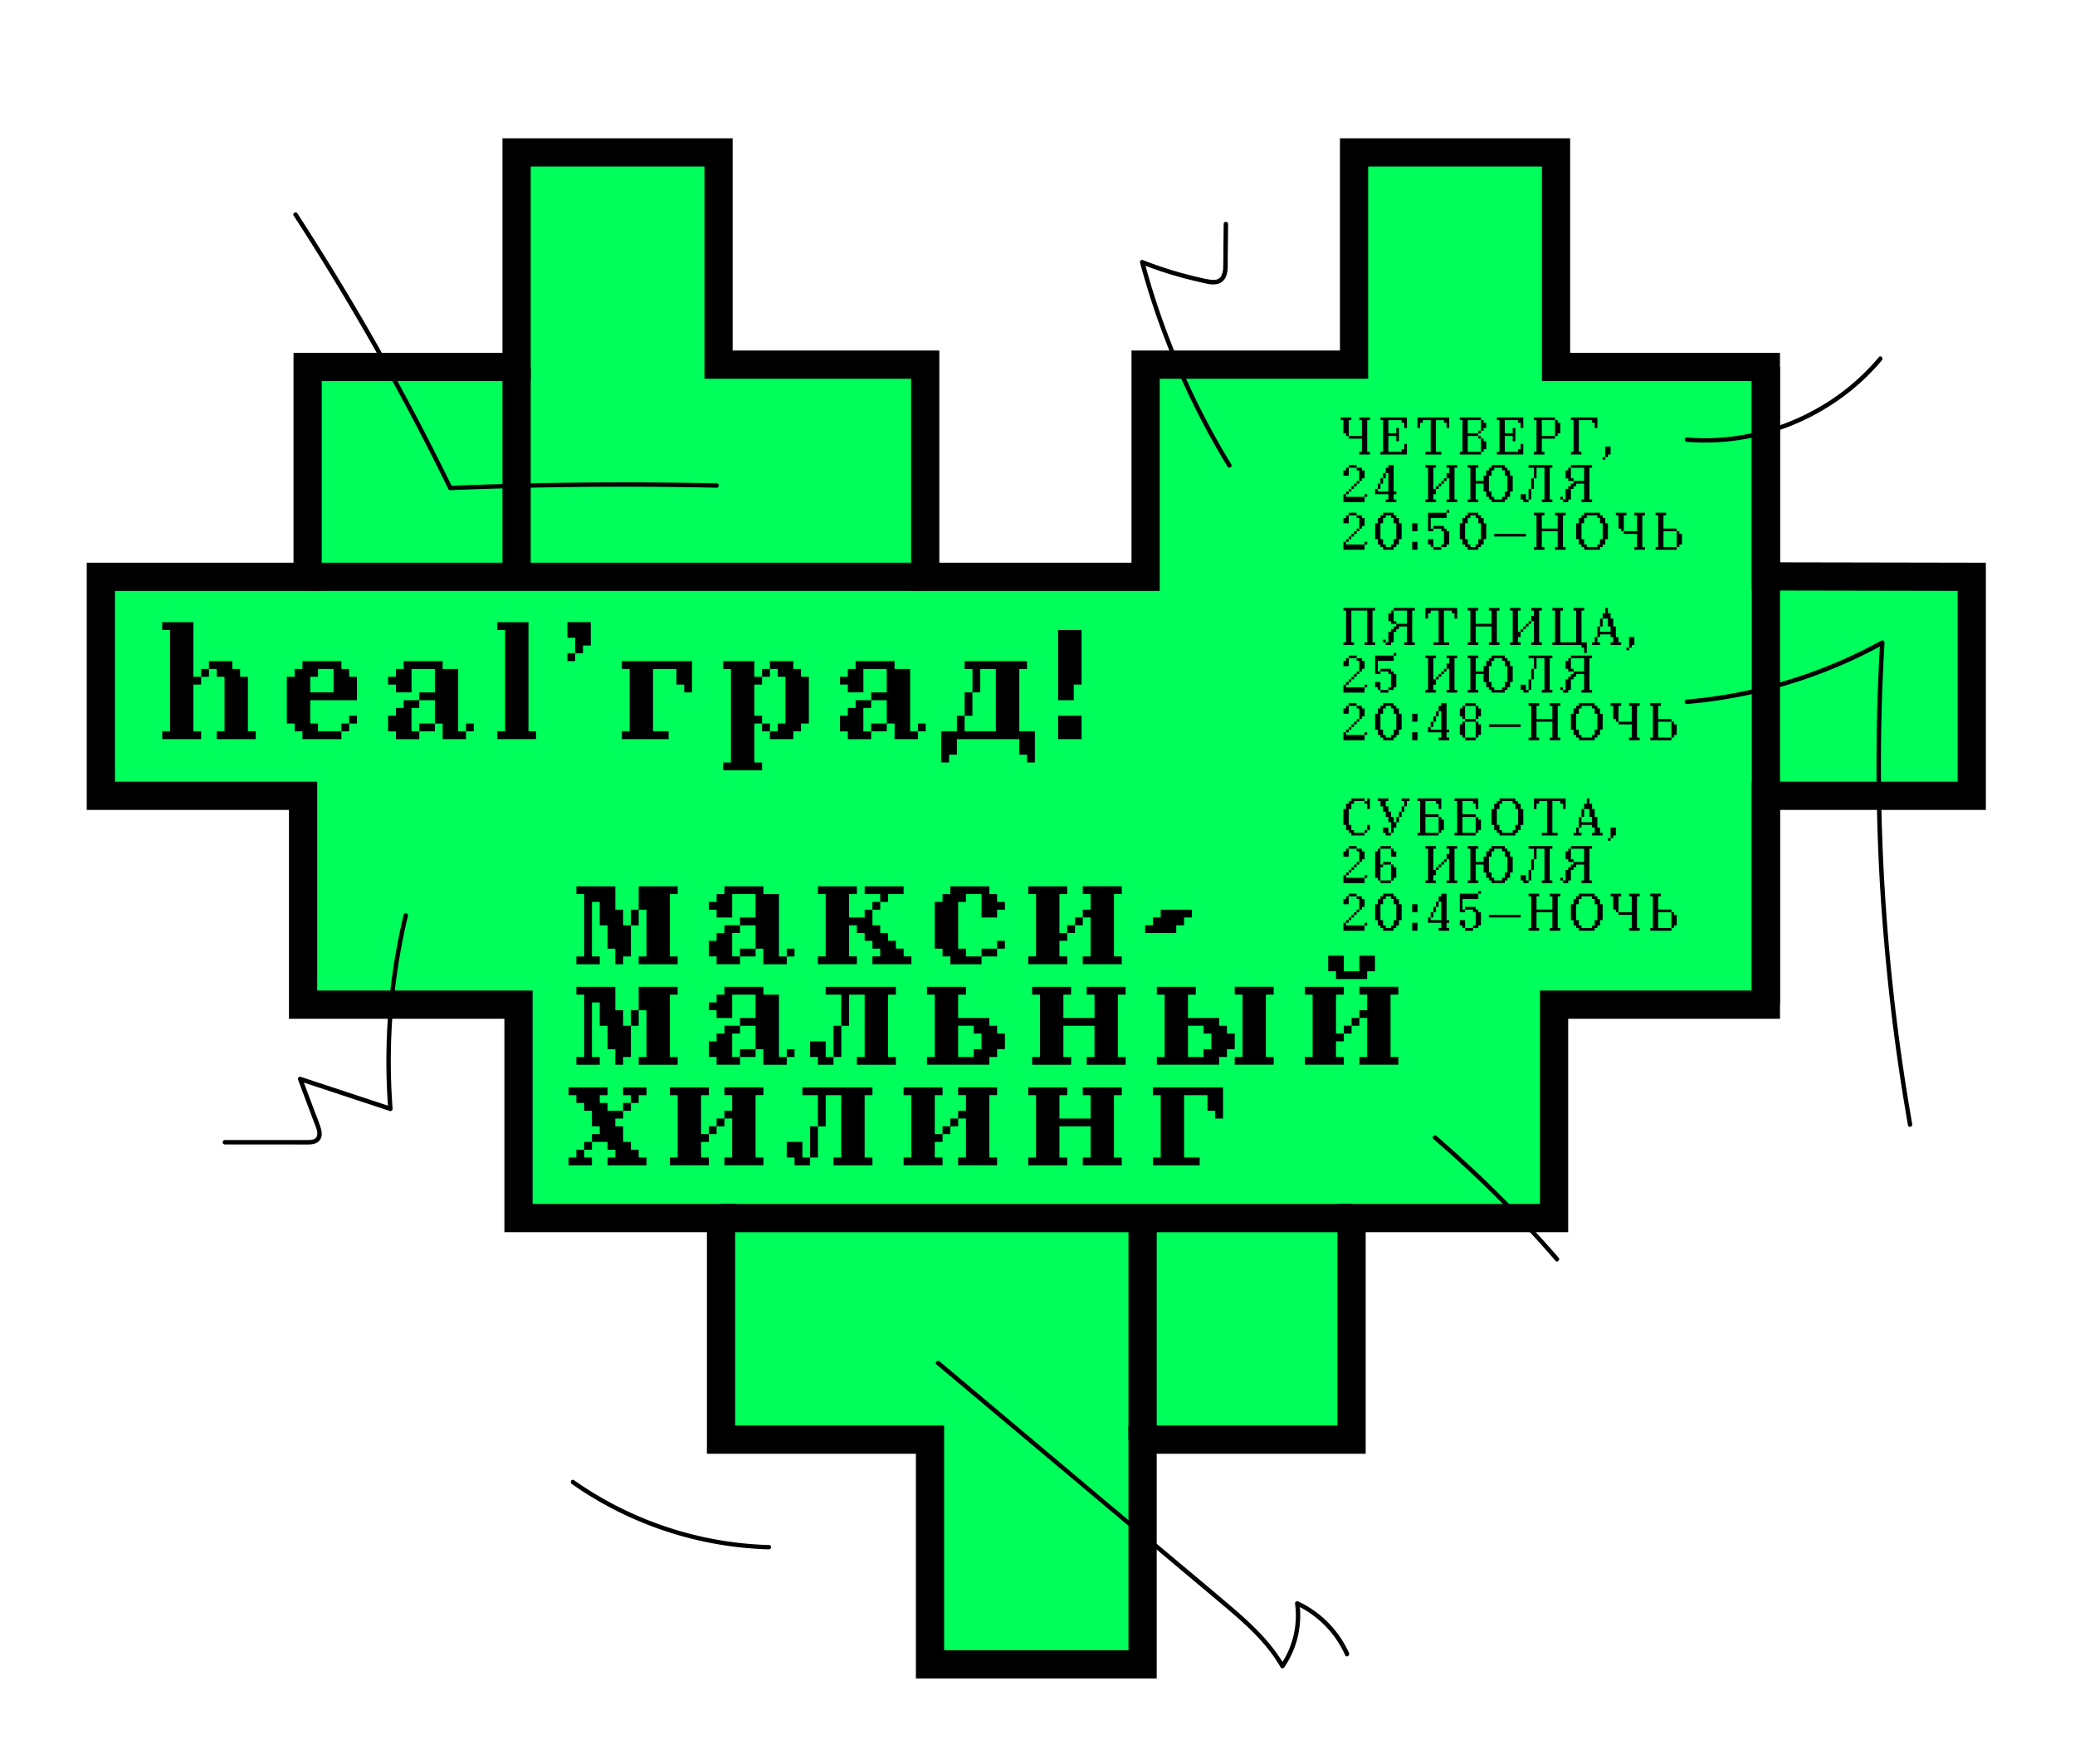 <?xml version="1.0" encoding="UTF-8"?> <svg xmlns="http://www.w3.org/2000/svg" id="Слой_1" data-name="Слой 1" viewBox="0 0 1176.64 1000"><defs><style>.cls-1{fill:#00ff5b;stroke:#000;stroke-miterlimit:10;stroke-width:16px;}</style></defs><polygon class="cls-1" points="1001.35 326.81 1001.35 208.02 882.36 208.02 882.36 86.42 767.82 86.42 767.82 206.73 649.62 206.73 649.62 327.03 590.35 327.03 584.93 327.03 524.66 327.03 524.66 206.73 407.46 206.73 407.46 86.42 292.93 86.42 292.93 208.02 174.44 208.02 174.44 327.03 57.19 327.03 57.19 451.19 171.86 451.19 171.86 569.63 294.02 569.63 294.02 690.62 408.86 690.62 408.86 816.24 527.36 816.24 527.36 943.68 584.93 943.68 590.35 943.68 647.92 943.68 647.92 816.24 766.42 816.24 766.42 690.62 881.25 690.62 881.25 569.63 1001.35 569.63 1001.35 451.19 1118.09 451.19 1118.09 327.03 1001.35 326.81"></polygon><path d="M760.29,236.7h6v1.5h-1.5v9h7.5v-9h-1.5v-1.5h6v1.5h-1.5v18h1.5v1.5h-6v-1.5h1.5v-7.5h-7.5v-1.5h-1.5v-1.5h-1.5V238.2h-1.5Z"></path><path d="M796.29,251.69h1.5v6h-15v-1.5h1.5v-18h-1.5v-1.5h15v6h-1.5v-3h-1.5v-1.5h-7.5v7.49h4.5v-3h1.5v7.5h-1.5v-3h-4.5v9h7.5v-1.5h1.5Z"></path><path d="M818.79,239.7v-1.5h-4.5v18h3v1.5h-9v-1.5h3v-18h-4.5v1.5h-1.5v3h-1.5v-6h18v6h-1.5v-3Z"></path><path d="M842.79,254.69h-1.5v1.5h-1.5v-7.5h-1.5v-1.5h-6v9h7.5v1.5h-12v-1.5h1.5v-18h-1.5v-1.5h12v1.5h1.5v1.5h1.5v3h-1.5v1.5h-1.5v-6h-7.5v7.49h6v1.5h1.5v1.5h1.5v1.5h1.5Zm-3-9h-1.5v-1.5h1.5Z"></path><path d="M862.29,251.69h1.5v6h-15v-1.5h1.5v-18h-1.5v-1.5h15v6h-1.5v-3h-1.5v-1.5h-7.5v7.49h4.5v-3h1.5v7.5h-1.5v-3h-4.5v9h7.5v-1.5h1.5Z"></path><path d="M874.29,238.2v9h7.5v1.5h-7.5v7.5h1.5v1.5h-6v-1.5h1.5v-18h-1.5v-1.5h12v1.5h1.5v1.5h1.5v6h-1.5v1.5h-1.5v-9Z"></path><path d="M905.79,242.69h-1.5v-3h-1.5v-1.5h-7.5v18h1.5v1.5h-6v-1.5h1.5v-18h-1.5v-1.5h15Z"></path><path d="M910.29,260.69h-1.5v-1.5h1.5Zm3-3h-1.5v1.5h-1.5v-6h3Z"></path><path d="M761.79,266.7h1.5v-1.5h1.5v4.49h-3Zm12,18h-12v-4.5h1.5v1.5h10.5Zm-9-4.5h-1.5v-1.5h1.5Zm9-9h-1.5v1.5h-1.5v-6h-1.5v-1.5h-4.5v-1.5h4.5v1.5h3v1.5h1.5Zm-7.5,7.5h-1.5v-1.5h1.5Zm1.5-1.5h-1.5v-1.5h1.5Zm1.5-1.5h-1.5v-1.5h1.5Zm1.5-1.5h-1.5v-1.5h1.5Zm4.5,7.5h-1.5v-1.5h1.5Z"></path><path d="M787.29,263.7h3v15h1.5v1.5h-1.5v3h1.5v1.5h-6v-1.5h1.5v-3h-7.5v-3h1.5v1.5h6v-10.5h-1.5v-3h1.5Zm-4.5,13.49h-1.5v-3h1.5Zm1.5-6v3h-1.5v-3Zm1.5,0h-1.5v-3h1.5Z"></path><path d="M814.29,284.69h-6v-1.5h1.5v-18h-1.5v-1.5h6v1.5h-1.5v12h1.5v3h-1.5v3h1.5Zm1.5-7.5h-1.5v-1.5h1.5Zm1.5-1.5h-1.5v-1.5h1.5Zm1.5-1.5h-1.5v-1.5h1.5Zm1.5-1.5h-1.5v-1.5h1.5Zm6,12h-6v-1.5h1.5v-12h-1.5v-3h1.5v-3h-1.5v-1.5h6v1.5h-1.5v18h1.5Z"></path><path d="M838.29,284.69h-6v-1.5h1.5v-18h-1.5v-1.5h6v1.5h-1.5v7.49h4.5v-3h1.5v-3h1.5v-1.5h1.5v-1.5h7.5v1.5h1.5v1.5h1.5v3h1.5v9h-1.5v3h-1.5v1.5h-1.5v1.5h-7.5v-1.5h-1.5v-1.5h-1.5v-3h-1.5v-4.5h-4.5v9h1.5Zm6-6h1.5v3h1.5v1.5h4.5v-1.5h1.5v-3h1.5v-9h-1.5v-3h-1.5v-1.5h-4.5v1.5h-1.5v3h-1.5Z"></path><path d="M862.29,280.19h3v3h1.5v1.5h-3v-1.5h-1.5Zm18,4.5h-6v-1.5h1.5v-18h-4.5v6h-1.5v-6h-3v-1.5h13.5v1.5h-1.5v18h1.5Zm-12-7.5v6h-1.5v-6Zm1.5-6v6h-1.5v-6Z"></path><path d="M884.79,281.69h1.5v1.5h-1.5Zm3-15h1.5v-1.5h1.5v-1.5h12v1.5h-1.5v18h1.5v1.5h-6v-1.5h1.5v-9h-4.5v1.5h-1.5v1.5h-1.5v6h-1.5v1.5h-3v-1.5h1.5v-6h1.5v-1.5h1.5v-1.5h1.5v-1.5h6V265.2h-7.5v6h1.5v1.5h-3v-1.5h-1.5Z"></path><path d="M761.79,293.7h1.5v-1.5h1.5v4.49h-3Zm12,18h-12v-4.5h1.5v1.5h10.5Zm-9-4.5h-1.5v-1.5h1.5Zm9-9h-1.5v1.5h-1.5v-6h-1.5v-1.5h-4.5v-1.5h4.5v1.5h3v1.5h1.5Zm-7.5,7.5h-1.5v-1.5h1.5Zm1.5-1.5h-1.5v-1.5h1.5Zm1.5-1.5h-1.5v-1.5h1.5Zm1.5-1.5h-1.5v-1.5h1.5Zm4.5,7.5h-1.5v-1.5h1.5Z"></path><path d="M782.79,308.69h-1.5v-3h-1.5v-9h1.5v-3h1.5v-1.5h1.5v-1.5h6v1.5h1.5v1.5h1.5v3h1.5v9h-1.5v3h-1.5v1.5h-1.5v1.5h-6v-1.5h-1.5Zm0-3h1.5v3h1.5v1.5h3v-1.5h1.5v-3h1.5v-9h-1.5v-3h-1.5v-1.5h-3v1.5h-1.5v3h-1.5Z"></path><path d="M803.79,301.19h-3v-4.5h3Zm0,10.5h-3v-4.5h3Z"></path><path d="M820.29,293.7h-9v6h1.5v1.5h-3V290.7h10.5Zm-10.5,12h3v4.5h4.5v1.5h-4.5v-1.5h-1.5v-1.5h-1.5Zm9-7.5v1.5h1.5v1.5h1.5v7.5h-1.5v1.5h-3v-1.5h1.5v-7.5h-1.5v-1.5h-4.5v-1.5Zm3-7.49h-1.5v-1.5h1.5Z"></path><path d="M830.79,308.69h-1.5v-3h-1.5v-9h1.5v-3h1.5v-1.5h1.5v-1.5h6v1.5h1.5v1.5h1.5v3h1.5v9h-1.5v3h-1.5v1.5h-1.5v1.5h-6v-1.5h-1.5Zm0-3h1.5v3h1.5v1.5h3v-1.5h1.5v-3h1.5v-9h-1.5v-3h-1.5v-1.5h-3v1.5h-1.5v3h-1.5Z"></path><path d="M865.29,304.19h-18v-1.5h18Z"></path><path d="M887.79,311.69h-6v-1.5h1.5v-9h-9v9h1.5v1.5h-6v-1.5h1.5v-18h-1.5v-1.5h6v1.5h-1.5v7.49h9V292.2h-1.5v-1.5h6v1.5h-1.5v18h1.5Z"></path><path d="M896.79,308.69h-1.5v-3h-1.5v-9h1.5v-3h1.5v-1.5h1.5v-1.5h9v1.5h1.5v1.5h1.5v3h1.5v9h-1.5v3h-1.5v1.5h-1.5v1.5h-9v-1.5h-1.5Zm0-3h1.5v3h1.5v1.5h6v-1.5h1.5v-3h1.5v-9h-1.5v-3h-1.5v-1.5h-6v1.5h-1.5v3h-1.5Z"></path><path d="M916.29,290.7h6v1.5h-1.5v9h7.5v-9h-1.5v-1.5h6v1.5h-1.5v18h1.5v1.5h-6v-1.5h1.5v-7.5h-7.5v-1.5h-1.5v-1.5h-1.5V292.2h-1.5Z"></path><path d="M950.79,310.19v-9h1.5v1.5h1.5v6h-1.5v1.5h-1.5v1.5h-12v-1.5h1.5v-18h-1.5v-1.5h6v1.5h-1.5v7.49h7.5v1.5h-7.5v9Z"></path><path d="M779.79,365.69h-6v-1.5h1.5v-18h-9v18h1.5v1.5h-6v-1.5h1.5v-18h-1.5v-1.5h18v1.5h-1.5v18h1.5Z"></path><path d="M784.29,362.69h1.5v1.5h-1.5Zm3-15h1.5v-1.5h1.5v-1.5h12v1.5h-1.5v18h1.5v1.5h-6v-1.5h1.5v-9h-4.5v1.5h-1.5v1.5h-1.5v6h-1.5v1.5h-3v-1.5h1.5v-6h1.5v-1.5h1.5v-1.5h1.5v-1.5h6V346.2h-7.5v6h1.5v1.5h-3v-1.5h-1.5Z"></path><path d="M823.29,347.7v-1.5h-4.5v18h3v1.5h-9v-1.5h3v-18h-4.5v1.5h-1.5v3h-1.5v-6h18v6h-1.5v-3Z"></path><path d="M850.29,365.69h-6v-1.5h1.5v-9h-9v9h1.5v1.5h-6v-1.5h1.5v-18h-1.5v-1.5h6v1.5h-1.5v7.49h9V346.2h-1.5v-1.5h6v1.5h-1.5v18h1.5Z"></path><path d="M862.29,365.69h-6v-1.5h1.5v-18h-1.5v-1.5h6v1.5h-1.5v12h1.5v3h-1.5v3h1.5Zm1.5-7.5h-1.5v-1.5h1.5Zm1.5-1.5h-1.5v-1.5h1.5Zm1.5-1.5h-1.5v-1.5h1.5Zm1.5-1.5h-1.5v-1.5h1.5Zm6,12h-6v-1.5h1.5v-12h-1.5v-3h1.5v-3h-1.5v-1.5h6v1.5h-1.5v18h1.5Z"></path><path d="M892.29,346.2v-1.5h6v1.5h-1.5v18h3v6h-1.5v-3h-1.5v-1.5h-16.5v-1.5h1.5v-18h-1.5v-1.5h6v1.5h-1.5v18h9v-18Z"></path><path d="M904.29,361.19h1.5v3h1.5v1.5h-4.5v-1.5h1.5Zm9-1.5h-6v1.5h-1.5v-6h1.5v3h6v-3h-1.5v-4.5h-3v-3h1.5v-3h1.5v3h1.5v3h1.5v4.5h1.5v6h1.5v3h1.5v1.5h-6v-1.5h1.5v-3h-1.5Zm-4.5-9v4.5h-1.5v-4.5Z"></path><path d="M923.79,368.69h-1.5v-1.5h1.5Zm3-3h-1.5v1.5h-1.5v-6h3Z"></path><path d="M761.79,374.7h1.5v-1.5h1.5v4.49h-3Zm12,18h-12v-4.5h1.5v1.5h10.5Zm-9-4.5h-1.5v-1.5h1.5Zm9-9h-1.5v1.5h-1.5v-6h-1.5v-1.5h-4.5v-1.5h4.5v1.5h3v1.5h1.5Zm-7.5,7.5h-1.5v-1.5h1.5Zm1.5-1.5h-1.5v-1.5h1.5Zm1.5-1.5h-1.5v-1.5h1.5Zm1.5-1.5h-1.5v-1.5h1.5Zm4.5,7.5h-1.5v-1.5h1.5Z"></path><path d="M790.29,374.7h-9v6h1.5v1.5h-3V371.7h10.5Zm-10.5,12h3v4.5h4.5v1.5h-4.5v-1.5h-1.5v-1.5h-1.5Zm9-7.5v1.5h1.5v1.5h1.5v7.5h-1.5v1.5h-3v-1.5h1.5v-7.5h-1.5v-1.5h-4.5v-1.5Zm3-7.49h-1.5v-1.5h1.5Z"></path><path d="M814.29,392.69h-6v-1.5h1.5v-18h-1.5v-1.5h6v1.5h-1.5v12h1.5v3h-1.5v3h1.5Zm1.5-7.5h-1.5v-1.5h1.5Zm1.5-1.5h-1.5v-1.5h1.5Zm1.5-1.5h-1.5v-1.5h1.5Zm1.5-1.5h-1.5v-1.5h1.5Zm6,12h-6v-1.5h1.5v-12h-1.5v-3h1.5v-3h-1.5v-1.5h6v1.5h-1.5v18h1.5Z"></path><path d="M838.29,392.69h-6v-1.5h1.5v-18h-1.5v-1.5h6v1.5h-1.5v7.49h4.5v-3h1.5v-3h1.5v-1.5h1.5v-1.5h7.5v1.5h1.5v1.5h1.5v3h1.5v9h-1.5v3h-1.5v1.5h-1.5v1.5h-7.5v-1.5h-1.5v-1.5h-1.5v-3h-1.5v-4.5h-4.5v9h1.5Zm6-6h1.5v3h1.5v1.5h4.5v-1.5h1.5v-3h1.5v-9h-1.5v-3h-1.5v-1.5h-4.5v1.5h-1.5v3h-1.5Z"></path><path d="M862.29,388.19h3v3h1.5v1.5h-3v-1.5h-1.5Zm18,4.5h-6v-1.5h1.5v-18h-4.5v6h-1.5v-6h-3v-1.5h13.5v1.5h-1.5v18h1.5Zm-12-7.5v6h-1.5v-6Zm1.5-6v6h-1.5v-6Z"></path><path d="M884.79,389.69h1.5v1.5h-1.5Zm3-15h1.5v-1.5h1.5v-1.5h12v1.5h-1.5v18h1.5v1.5h-6v-1.5h1.5v-9h-4.5v1.5h-1.5v1.5h-1.5v6h-1.5v1.5h-3v-1.5h1.5v-6h1.5v-1.5h1.5v-1.5h1.5v-1.5h6V373.2h-7.5v6h1.5v1.5h-3v-1.5h-1.5Z"></path><path d="M761.79,401.7h1.5v-1.5h1.5v4.49h-3Zm12,18h-12v-4.5h1.5v1.5h10.5Zm-9-4.5h-1.5v-1.5h1.5Zm9-9h-1.5v1.5h-1.5v-6h-1.5v-1.5h-4.5v-1.5h4.5v1.5h3v1.5h1.5Zm-7.5,7.5h-1.5v-1.5h1.5Zm1.5-1.5h-1.5v-1.5h1.5Zm1.5-1.5h-1.5v-1.5h1.5Zm1.5-1.5h-1.5v-1.5h1.5Zm4.5,7.5h-1.5v-1.5h1.5Z"></path><path d="M782.79,416.69h-1.5v-3h-1.5v-9h1.5v-3h1.5v-1.5h1.5v-1.5h6v1.5h1.5v1.5h1.5v3h1.5v9h-1.5v3h-1.5v1.5h-1.5v1.5h-6v-1.5h-1.5Zm0-3h1.5v3h1.5v1.5h3v-1.5h1.5v-3h1.5v-9h-1.5v-3h-1.5v-1.5h-3v1.5h-1.5v3h-1.5Z"></path><path d="M803.79,409.19h-3v-4.5h3Zm0,10.5h-3v-4.5h3Z"></path><path d="M817.29,398.7h3v15h1.5v1.5h-1.5v3h1.5v1.5h-6v-1.5h1.5v-3h-7.5v-3h1.5v1.5h6v-10.5h-1.5v-3h1.5Zm-4.5,13.49h-1.5v-3h1.5Zm1.5-6v3h-1.5v-3Zm1.5,0h-1.5v-3h1.5Z"></path><path d="M829.29,401.7v-1.5h1.5v7.49h6v1.5h1.5v1.5h1.5v6h-1.5v1.5h-1.5v-9h-6v-1.5h-1.5v-1.5h-1.5V401.7Zm0,9v-1.5h1.5v9h6v1.5h-6v-1.5h-1.5v-1.5h-1.5v-6Zm1.5-12h6v1.5h1.5v1.5h1.5v4.49h-1.5v1.5h-1.5V400.2h-6Z"></path><path d="M862.29,412.19h-18v-1.5h18Z"></path><path d="M884.79,419.69h-6v-1.5h1.5v-9h-9v9h1.5v1.5h-6v-1.5h1.5v-18h-1.5v-1.5h6v1.5h-1.5v7.49h9V400.2h-1.5v-1.5h6v1.5h-1.5v18h1.5Z"></path><path d="M893.79,416.69h-1.5v-3h-1.5v-9h1.5v-3h1.5v-1.5h1.5v-1.5h9v1.5h1.5v1.5h1.5v3h1.5v9h-1.5v3h-1.5v1.5h-1.5v1.5h-9v-1.5h-1.5Zm0-3h1.5v3h1.5v1.5h6v-1.5h1.5v-3h1.5v-9h-1.5v-3h-1.5v-1.5h-6v1.5h-1.5v3h-1.5Z"></path><path d="M913.29,398.7h6v1.5h-1.5v9h7.5v-9h-1.5v-1.5h6v1.5h-1.5v18h1.5v1.5h-6v-1.5h1.5v-7.5h-7.5v-1.5h-1.5v-1.5h-1.5V400.2h-1.5Z"></path><path d="M947.79,418.19v-9h1.5v1.5h1.5v6h-1.5v1.5h-1.5v1.5h-12v-1.5h1.5v-18h-1.5v-1.5h6v1.5h-1.5v7.49h7.5v1.5h-7.5v9Z"></path><path d="M764.79,470.69h-1.5v-3h-1.5v-9h1.5v-3h1.5v-1.5h1.5v-1.5h7.5v1.5h1.5v-1.5h1.5v6h-1.5v-3h-1.5v-1.5h-6v1.5h-1.5v3h-1.5v9h1.5v3h1.5v1.5h6v1.5h-7.5v-1.5h-1.5Zm10.5,1.5h-1.5v-1.5h1.5Zm1.5-1.5h-1.5v-3h1.5Z"></path><path d="M781.29,454.2v-1.5h6v1.5h-1.5v3h1.5v3h1.5v3h1.5v3h1.5v3h-1.5v3h-1.5v-6h-1.5v-3h-1.5v-3h-1.5v-3h-1.5v-3Zm3,15h3v3h1.5v1.5h-3v-1.5h-1.5Zm9-3h-1.5v-3h1.5Zm1.5-6v3h-1.5v-3Zm0-6v-1.5h4.5v1.5h-1.5v3h-1.5v-3Zm1.5,3v3h-1.5v-3Z"></path><path d="M815.79,472.19v-9h1.5v1.5h1.5v6h-1.5v1.5h-1.5v1.5h-12v-1.5h1.5v-18h-1.5v-1.5h6v1.5h-1.5v7.49h7.5v1.5h-7.5v9Zm0-13.5v-3h-1.5v-1.5h-4.5v-1.5h7.5v6Z"></path><path d="M836.79,472.19v-9h1.5v1.5h1.5v6h-1.5v1.5h-1.5v1.5h-12v-1.5h1.5v-18h-1.5v-1.5h6v1.5h-1.5v7.49h7.5v1.5h-7.5v9Zm0-13.5v-3h-1.5v-1.5h-4.5v-1.5h7.5v6Z"></path><path d="M848.79,470.69h-1.5v-3h-1.5v-9h1.5v-3h1.5v-1.5h1.5v-1.5h9v1.5h1.5v1.5h1.5v3h1.5v9h-1.5v3h-1.5v1.5h-1.5v1.5h-9v-1.5h-1.5Zm0-3h1.5v3h1.5v1.5h6v-1.5h1.5v-3h1.5v-9h-1.5v-3h-1.5v-1.5h-6v1.5h-1.5v3h-1.5Z"></path><path d="M884.79,455.7v-1.5h-4.5v18h3v1.5h-9v-1.5h3v-18h-4.5v1.5h-1.5v3h-1.5v-6h18v6h-1.5v-3Z"></path><path d="M893.79,469.19h1.5v3h1.5v1.5h-4.5v-1.5h1.5Zm9-1.5h-6v1.5h-1.5v-6h1.5v3h6v-3h-1.5v-4.5h-3v-3h1.5v-3h1.5v3h1.5v3h1.5v4.5h1.5v6h1.5v3h1.5v1.5h-6v-1.5h1.5v-3h-1.5Zm-4.5-9v4.5h-1.5v-4.5Z"></path><path d="M913.29,476.69h-1.5v-1.5h1.5Zm3-3h-1.5v1.5h-1.5v-6h3Z"></path><path d="M761.79,482.7h1.5v-1.5h1.5v4.49h-3Zm12,18h-12v-4.5h1.5v1.5h10.5Zm-9-4.5h-1.5v-1.5h1.5Zm9-9h-1.5v1.5h-1.5v-6h-1.5v-1.5h-4.5v-1.5h4.5v1.5h3v1.5h1.5Zm-7.5,7.5h-1.5v-1.5h1.5Zm1.5-1.5h-1.5v-1.5h1.5Zm1.5-1.5h-1.5v-1.5h1.5Zm1.5-1.5h-1.5v-1.5h1.5Zm4.5,7.5h-1.5v-1.5h1.5Z"></path><path d="M784.29,491.69h-1.5v7.5h6v1.5h-6v-1.5h-1.5v-1.5h-1.5v-15h1.5v-1.5h1.5v9h1.5Zm4.5-10.49h-6v-1.5h6v1.5h1.5v1.5h1.5v3h-3Zm0,9h-4.5v-1.5h4.5v1.5h1.5v1.5h1.5v6h-1.5v1.5h-1.5Z"></path><path d="M814.29,500.69h-6v-1.5h1.5v-18h-1.5v-1.5h6v1.5h-1.5v12h1.5v3h-1.5v3h1.5Zm1.5-7.5h-1.5v-1.5h1.5Zm1.5-1.5h-1.5v-1.5h1.5Zm1.5-1.5h-1.5v-1.5h1.5Zm1.5-1.5h-1.5v-1.5h1.5Zm6,12h-6v-1.5h1.5v-12h-1.5v-3h1.5v-3h-1.5v-1.5h6v1.5h-1.5v18h1.5Z"></path><path d="M838.29,500.69h-6v-1.5h1.5v-18h-1.5v-1.5h6v1.5h-1.5v7.49h4.5v-3h1.5v-3h1.5v-1.5h1.5v-1.5h7.5v1.5h1.5v1.5h1.5v3h1.5v9h-1.5v3h-1.5v1.5h-1.5v1.5h-7.5v-1.5h-1.5v-1.5h-1.5v-3h-1.5v-4.5h-4.5v9h1.5Zm6-6h1.5v3h1.5v1.5h4.5v-1.5h1.5v-3h1.5v-9h-1.5v-3h-1.5v-1.5h-4.5v1.5h-1.5v3h-1.5Z"></path><path d="M862.29,496.19h3v3h1.5v1.5h-3v-1.5h-1.5Zm18,4.5h-6v-1.5h1.5v-18h-4.5v6h-1.5v-6h-3v-1.5h13.5v1.5h-1.5v18h1.5Zm-12-7.5v6h-1.5v-6Zm1.5-6v6h-1.5v-6Z"></path><path d="M884.79,497.69h1.5v1.5h-1.5Zm3-15h1.5v-1.5h1.5v-1.5h12v1.5h-1.5v18h1.5v1.5h-6v-1.5h1.5v-9h-4.5v1.5h-1.5v1.5h-1.5v6h-1.5v1.5h-3v-1.5h1.5v-6h1.5v-1.5h1.5v-1.5h1.5v-1.5h6V481.2h-7.5v6h1.5v1.5h-3v-1.5h-1.5Z"></path><path d="M761.79,509.7h1.5v-1.5h1.5v4.49h-3Zm12,18h-12v-4.5h1.5v1.5h10.5Zm-9-4.5h-1.5v-1.5h1.5Zm9-9h-1.5v1.5h-1.5v-6h-1.5v-1.5h-4.5v-1.5h4.5v1.5h3v1.5h1.5Zm-7.5,7.5h-1.5v-1.5h1.5Zm1.5-1.5h-1.5v-1.5h1.5Zm1.5-1.5h-1.5v-1.5h1.5Zm1.5-1.5h-1.5v-1.5h1.5Zm4.5,7.5h-1.5v-1.5h1.5Z"></path><path d="M782.79,524.69h-1.5v-3h-1.5v-9h1.5v-3h1.5v-1.5h1.5v-1.5h6v1.5h1.5v1.5h1.5v3h1.5v9h-1.5v3h-1.5v1.5h-1.5v1.5h-6v-1.5h-1.5Zm0-3h1.5v3h1.5v1.5h3v-1.5h1.5v-3h1.5v-9h-1.5v-3h-1.5v-1.5h-3v1.5h-1.5v3h-1.5Z"></path><path d="M803.79,517.19h-3v-4.5h3Zm0,10.5h-3v-4.5h3Z"></path><path d="M817.29,506.7h3v15h1.5v1.5h-1.5v3h1.5v1.5h-6v-1.5h1.5v-3h-7.5v-3h1.5v1.5h6v-10.5h-1.5v-3h1.5Zm-4.5,13.49h-1.5v-3h1.5Zm1.5-6v3h-1.5v-3Zm1.5,0h-1.5v-3h1.5Z"></path><path d="M838.29,509.7h-9v6h1.5v1.5h-3V506.7h10.5Zm-10.5,12h3v4.5h4.5v1.5h-4.5v-1.5h-1.5v-1.5h-1.5Zm9-7.5v1.5h1.5v1.5h1.5v7.5h-1.5v1.5h-3v-1.5h1.5v-7.5h-1.5v-1.5h-4.5v-1.5Zm3-7.49h-1.5v-1.5h1.5Z"></path><path d="M862.29,520.19h-18v-1.5h18Z"></path><path d="M884.79,527.69h-6v-1.5h1.5v-9h-9v9h1.5v1.5h-6v-1.5h1.5v-18h-1.5v-1.5h6v1.5h-1.5v7.49h9V508.2h-1.5v-1.5h6v1.5h-1.5v18h1.5Z"></path><path d="M893.79,524.69h-1.5v-3h-1.5v-9h1.5v-3h1.5v-1.5h1.5v-1.5h9v1.5h1.5v1.5h1.5v3h1.5v9h-1.5v3h-1.5v1.5h-1.5v1.5h-9v-1.5h-1.5Zm0-3h1.5v3h1.5v1.5h6v-1.5h1.5v-3h1.5v-9h-1.5v-3h-1.5v-1.5h-6v1.5h-1.5v3h-1.5Z"></path><path d="M913.29,506.7h6v1.5h-1.5v9h7.5v-9h-1.5v-1.5h6v1.5h-1.5v18h1.5v1.5h-6v-1.5h1.5v-7.5h-7.5v-1.5h-1.5v-1.5h-1.5V508.2h-1.5Z"></path><path d="M947.79,526.19v-9h1.5v1.5h1.5v6h-1.5v1.5h-1.5v1.5h-12v-1.5h1.5v-18h-1.5v-1.5h6v1.5h-1.5v7.49h7.5v1.5h-7.5v9Z"></path><path d="M109.64,383.71h4.42v4.42h-4.42v26.51h4.42v4.42H92v-4.42h4.42V357.2H92v-4.42h17.67Zm8.84,0h-4.42v-4.42h4.42Zm17.67,0h4.42v30.93H145v4.42H122.9v-4.42h4.42V383.71H122.9v-4.42h-4.42v-4.42h13.26v4.42h4.41Z"></path><path d="M175.91,410.22h4.42v4.42h13.26v4.42H171.5v-4.42h-4.42v-4.42h-4.42V383.71h4.42v-4.42h4.42v-4.42h22.09v4.42H198v4.42h4.42V397H175.91Zm0-17.67h13.26V379.29h-8.84v4.42h-4.42ZM198,414.64h-4.41v-4.42H198Zm4.42-4.42H198V405.8h4.42Z"></path><path d="M251,410.22H246.6V397h-8.83v-4.41h8.83V379.29H233.35v13.26h-8.84v-4.42h-4.42v-4.42h4.42v-4.42h4.42v-4.42H251v4.42h8.84v35.35h4.42v4.42H251Zm-30.93-4.42h4.42v-4.42h4.42V397h8.84v4.42h-4.42v13.26h4.42v4.42H224.51v-4.42h-4.42Zm17.68,4.42h8.83v4.42h-8.83Zm26.51,0h4.41v4.42h-4.41Z"></path><path d="M304,419.06H282v-4.42h4.42V357.2H282v-4.42h17.67v61.86H304Z"></path><path d="M335,366h-4.41v4.42h-4.42v-8.84h-4.42v-8.84H335Zm-8.83,8.83h-4.42v-4.41h4.42Z"></path><path d="M357.05,379.29h-4.42v-4.42H392.4v17.68H388v-4.42h-4.42v-8.84H370.31v35.35h8.83v4.42H352.63v-4.42h4.42Z"></path><path d="M458.67,410.22h-4.42v4.42h-4.42v4.42H436.58v-4.42h-4.42v-4.42h-4.42v22.09h4.42v4.42H410.07v-4.42h4.42v-53h-4.42v-4.42h17.67v8.84h4.42v4.42h-4.42V405.8h4.42v4.42h4.42v4.42H441v-4.42h4.41V383.71H441v-4.42h-4.42v-4.42h13.25v4.42h4.42v4.42h4.42Zm-22.09-26.51h-4.42v-4.42h4.42Z"></path><path d="M507.27,410.22h-4.42V397H494v-4.41h8.84V379.29H489.59v13.26h-8.83v-4.42h-4.42v-4.42h4.42v-4.42h4.42v-4.42h22.09v4.42h8.83v35.35h4.42v4.42H507.27Zm-30.93-4.42h4.42v-4.42h4.42V397H494v4.42h-4.42v13.26H494v4.42H480.76v-4.42h-4.42ZM494,410.22h8.84v4.42H494Zm26.51,0h4.42v4.42h-4.42Z"></path><path d="M582.37,379.29H578v35.35h8.83v17.67h-4.42v-4.42H578v-8.83H542.61v8.83h-4.42v4.42h-4.42V414.64h8.84V405.8H547v8.84H564.7V379.29h-8.84v13.26h-4.41V379.29H547v-4.42h35.34ZM547,392.55h4.42V405.8H547Z"></path><path d="M613.3,388.13h-4.42V397H600V357.2H613.3Zm0,30.93H600V405.8H613.3Z"></path><path d="M331.26,506.94h-4.42v-4.42h22.09v13.26h4.42v8.83h4.41v17.68h-4.41v4.41h-4.42v-8.83h-4.42V524.61h-4.42V511.36h-4.42v30.93h4.42v4.41H326.84v-4.41h4.42Zm30.92,8.84v8.83h-4.42v-8.83Zm22.09-13.26v4.42h-4.41v35.35h4.41v4.41H362.18v-4.41h4.42V515.78h-4.42V502.52Z"></path><path d="M432.87,537.87h-4.42V524.61h-8.83v-4.42h8.83V506.94H415.2v13.25h-8.84v-4.41h-4.42v-4.42h4.42v-4.42h4.42v-4.42h22.09v4.42h8.84v35.35h4.42v4.41H432.87Zm-30.93-4.42h4.42V529h4.42v-4.42h8.84V529H415.2v13.26h4.42v4.41H406.36v-4.41h-4.42Zm17.68,4.42h8.83v4.42h-8.83Zm26.51,0h4.41v4.42h-4.41Z"></path><path d="M490.31,515.78h4.41v8.83h4.42V529h4.42v4.42H508v4.42h4.42v4.42h4.41v4.41H494.72v-4.41h4.42v-4.42h-4.42v-4.42h-4.41V529h-4.42v-4.42h-4.42v17.68h4.42v4.41H463.8v-4.41h4.41V506.94H463.8v-4.42h22.09v4.42h-4.42v13.25h8.84Zm22.09-8.84h-8.84v4.42h-4.42v-4.42h-8.83v-4.42H512.4Zm-13.26,8.84h-4.42v-4.42h4.42Z"></path><path d="M534.49,537.87h-4.42V511.36h4.42v-4.42h4.41v-4.42H561v4.42h4.42v4.42h4.42v4.42h-4.42v4.41h-8.83V506.94h-8.84v4.42h-4.42v26.51h4.42v4.42h8.84v4.41H538.9v-4.41h-4.41Zm30.92,4.42h-8.83v-4.42h8.83Zm4.42-4.42h-4.42v-4.42h4.42Z"></path><path d="M583.08,506.94v-4.42h22.09v4.42h-4.42V529h4.42v4.42h-4.42v8.84h4.42v4.41H583.08v-4.41h4.42V506.94ZM609.59,529h-4.42v-4.42h4.42Zm4.42-4.42h-4.42v-4.42H614Zm22.09-17.67h-4.42v35.35h4.42v4.41H614v-4.41h4.42v-22.1H614v-4.41h4.42v-8.84H614v-4.42H636.1Z"></path><path d="M658.19,515.78h17.67v4.41h-4.42v4.42H667V529H649.35v-4.42h4.42v-4.42h4.42Z"></path><path d="M331.26,563.94h-4.42v-4.42h22.09v13.26h4.42v8.83h4.41v17.68h-4.41v4.41h-4.42v-8.83h-4.42V581.61h-4.42V568.36h-4.42v30.93h4.42v4.41H326.84v-4.41h4.42Zm30.92,8.84v8.83h-4.42v-8.83Zm22.09-13.26v4.42h-4.41v35.35h4.41v4.41H362.18v-4.41h4.42V572.78h-4.42V559.52Z"></path><path d="M432.87,594.87h-4.42V581.61h-8.83v-4.42h8.83V563.94H415.2v13.25h-8.84v-4.41h-4.42v-4.42h4.42v-4.42h4.42v-4.42h22.09v4.42h8.84v35.35h4.42v4.41H432.87Zm-30.93-4.42h4.42V586h4.42v-4.42h8.84V586H415.2v13.26h4.42v4.41H406.36v-4.41h-4.42Zm17.68,4.42h8.83v4.42h-8.83Zm26.51,0h4.41v4.42h-4.41Z"></path><path d="M472.63,603.7H463.8v-4.41h-4.42v-8.84h8.83v8.84h4.42ZM508,563.94h-4.42v35.35H508v4.41H485.89v-4.41h4.42V563.94h-8.84v17.67h-4.42V563.94h-8.84v-4.42H508Zm-30.93,35.35h-4.42V581.61h4.42Z"></path><path d="M547.74,563.94h-4.42v13.25H561v4.42h4.42V586h4.42v8.84h-4.42v4.42H561v4.41H525.65v-4.41h4.42V563.94h-4.42v-4.42h22.09ZM556.58,586h-4.42v-4.42h-8.84v17.68h8.84v-4.42h4.42Z"></path><path d="M620.64,563.94h-4.42v-4.42h22.09v4.42h-4.42v35.35h4.42v4.41H616.22v-4.41h4.42V581.61H603v17.68h4.42v4.41H585.29v-4.41h4.42V563.94h-4.42v-4.42h22.09v4.42H603v13.25h17.68Z"></path><path d="M678.07,563.94h-4.42v13.25h17.67v4.42h4.42V586h4.42v8.84h-4.42v4.42h-4.42v4.41H656v-4.41h4.42V563.94H656v-4.42h22.09ZM682.49,586v-4.42h-8.84v17.68h8.84v-4.42h4.42V586Zm17.67-22.09v-4.42h22.09v4.42h-4.42v35.35h4.42v4.41H700.16v-4.41h4.42V563.94Z"></path><path d="M739.92,563.94v-4.42H762v4.42h-4.42V586H762v4.42h-4.42v8.84H762v4.41H739.92v-4.41h4.42V563.94Zm13.26-22.09H762v8.84h8.84v-8.84h8.84v8.84h-4.42v4.41H757.59v-4.41h-4.41ZM766.43,586H762v-4.42h4.42Zm4.42-4.42h-4.42v-4.42h4.42Zm22.09-17.67h-4.42v35.35h4.42v4.41H770.85v-4.41h4.42v-22.1h-4.42v-4.41h4.42v-8.84h-4.42v-4.42h22.09Z"></path><path d="M335.67,629.78h-4.41v-4.42h-4.42v-4.42h-4.42v-4.42h22.09v4.42h-4.42v4.42h4.42v4.42h8.84v4.41h-4.42v4.42h4.42v8.84h4.41v4.42h4.42v4.42h4.42v4.41H344.51v-4.41h4.42v-4.42h-4.42v-4.42h-8.84V643h4.42v-4.42h-4.42v-8.83Zm-8.83,22.09h4.42v4.42h4.41v4.41H322.42v-4.41h4.42Zm8.83,0h-4.41v-4.42h4.41Zm30.93-30.93h-4.42v4.42h-4.42v-4.42h-4.41v-4.42H366.6Zm-8.84,8.84h-4.41v-4.42h4.41Z"></path><path d="M379.85,620.94v-4.42h22.09v4.42h-4.41V643h4.41v4.42h-4.41v8.84h4.41v4.41H379.85v-4.41h4.42V620.94ZM406.36,643h-4.42v-4.42h4.42Zm4.42-4.42h-4.42v-4.42h4.42Zm22.09-17.67h-4.42v35.35h4.42v4.41H410.78v-4.41h4.42v-22.1h-4.42v-4.41h4.42v-8.84h-4.42v-4.42h22.09Z"></path><path d="M459.38,660.7h-8.84v-4.41h-4.42v-8.84H455v8.84h4.42Zm35.34-39.76H490.3v35.35h4.42v4.41H472.63v-4.41h4.42V620.94h-8.84v17.67H463.8V620.94H455v-4.42h39.76ZM463.8,656.29h-4.42V638.61h4.42Z"></path><path d="M512.39,620.94v-4.42h22.1v4.42h-4.42V643h4.42v4.42h-4.42v8.84h4.42v4.41h-22.1v-4.41h4.42V620.94ZM538.9,643h-4.41v-4.42h4.41Zm4.42-4.42H538.9v-4.42h4.42Zm22.09-17.67H561v35.35h4.42v4.41H543.32v-4.41h4.42v-22.1h-4.42v-4.41h4.42v-8.84h-4.42v-4.42h22.09Z"></path><path d="M618.43,620.94H614v-4.42H636.1v4.42h-4.42v35.35h4.42v4.41H614v-4.41h4.42V638.61H600.75v17.68h4.42v4.41H583.08v-4.41h4.42V620.94h-4.42v-4.42h22.09v4.42h-4.42v13.25h17.68Z"></path><path d="M658.19,620.94h-4.42v-4.42h39.76v17.67h-4.42v-4.41H684.7v-8.84H671.44v35.35h8.84v4.41H653.77v-4.41h4.42Z"></path><line class="cls-1" x1="174.45" y1="327.03" x2="524.67" y2="327.03"></line><line class="cls-1" x1="292.93" y1="208.02" x2="292.93" y2="327.03"></line><line class="cls-1" x1="408.86" y1="690.62" x2="766.42" y2="690.62"></line><line class="cls-1" x1="647.92" y1="816.24" x2="647.92" y2="690.62"></line><line class="cls-1" x1="1001.35" y1="208.02" x2="1001.35" y2="569.63"></line><path d="M812.82,645.8a674.33,674.33,0,0,1,54.94,53.05q7.28,7.88,14.3,16c1.05,1.22,2.81-.56,1.76-1.77a674.31,674.31,0,0,0-53.22-54.77q-7.89-7.26-16-14.25c-1.22-1-3,.71-1.77,1.77Z"></path><path d="M436,876a202.3,202.3,0,0,1-110.51-36.78c-1.32-.93-2.57,1.23-1.27,2.15A204.83,204.83,0,0,0,436,878.46a1.25,1.25,0,0,0,0-2.5Z"></path><path d="M698.21,263.27a443,443,0,0,1-23.08-43,438.84,438.84,0,0,1-18.21-45.44q-4.44-13.12-8-26.52l-1.54,1.54a218,218,0,0,0,32.28,9.92c4.21.94,10,3,13.72-.35,3.29-3,2.77-8.34,2.81-12.34L696.4,127a1.25,1.25,0,0,0-2.5,0l-.19,16.36c0,2.6,0,5.21-.1,7.8a11,11,0,0,1-1.2,5.49c-1.2,1.93-3.4,2.22-5.5,2a59.09,59.09,0,0,1-7.31-1.46q-7.61-1.73-15.07-4-8.37-2.55-16.52-5.76c-.92-.36-1.76.69-1.53,1.53a442.37,442.37,0,0,0,15.42,46.8,446.79,446.79,0,0,0,20.47,44.68q6.46,12.26,13.68,24.09c.84,1.37,3,.12,2.16-1.26Z"></path><path d="M127.52,648.89h38.29c3.13,0,6.26.08,9.38,0,2.3-.07,4.76-.53,6.19-2.51s1.18-4.3.63-6.43a84.1,84.1,0,0,0-2.95-8.14l-7.65-20.38L169.88,613l51.17,16.91a1.26,1.26,0,0,0,1.59-1.21A354.42,354.42,0,0,1,226.5,543q2-11.88,4.8-23.61c.38-1.57-2-2.23-2.41-.67a357.72,357.72,0,0,0-9.78,85.37q.09,12.28,1,24.55l1.58-1.2-51.18-16.91a1.25,1.25,0,0,0-1.54,1.53l6.26,16.68,3.13,8.33c.76,2,2,4.54,1.43,6.78-.6,2.48-3.5,2.51-5.55,2.52H127.52a1.25,1.25,0,0,0,0,2.5Z"></path><path d="M956.51,399.19a281.49,281.49,0,0,0,88.09-22.25q12-5.2,23.41-11.51l-1.88-1.08q-1.58,26.75-1.94,53.55t.49,53.58q.85,26.91,3,53.77t5.36,53.31q3.29,26.51,7.75,52.82.55,3.3,1.14,6.6c.27,1.59,2.68.91,2.41-.66q-9.29-52.89-13.71-106.46-4.39-53.14-4-106.53.24-30,2-60a1.26,1.26,0,0,0-1.88-1.08,278.24,278.24,0,0,1-84.71,30q-12.67,2.29-25.53,3.38c-1.59.13-1.6,2.63,0,2.5Z"></path><path d="M406.35,274.06q-29.42-.63-58.83-.56t-59.07.85q-16.56.43-33.13,1.1l1.08.61q-15.28-31.27-32-61.81t-34.79-60Q179.34,137.5,168.67,121c-.87-1.35-3-.09-2.15,1.26q18.93,29.22,36.49,59.29t33.55,60.74q9.08,17.38,17.68,35a1.26,1.26,0,0,0,1.08.62q29.39-1.17,58.8-1.64t59.08-.24q16.57.14,33.15.49a1.25,1.25,0,0,0,0-2.5Z"></path><path d="M765,937.23A59.27,59.27,0,0,0,736.22,908a1.26,1.26,0,0,0-1.83,1.41A49.66,49.66,0,0,1,726.14,944h2.16c-7.54-13-18.66-23.42-30-33.1-13.08-11.15-26.31-22.12-39.47-33.17L618.61,844,578.21,810l-40.39-33.92-5-4.18c-1.23-1-3,.74-1.77,1.77l40.2,33.76,40.21,33.76L651.68,875l40.09,33.67c11.42,9.59,23.06,19.43,31.45,31.91,1,1.53,2,3.1,2.92,4.69a1.26,1.26,0,0,0,2.16,0,52.15,52.15,0,0,0,8.5-36.55L735,910.12A57.14,57.14,0,0,1,762.8,938.5c.66,1.46,2.81.19,2.16-1.27Z"></path><path d="M956.58,250.53a128.9,128.9,0,0,0,47.93-5.22,133.85,133.85,0,0,0,43-22.15,126.19,126.19,0,0,0,19.67-18.92c1-1.22-.73-3-1.77-1.76a127.07,127.07,0,0,1-36.84,30.06,131.21,131.21,0,0,1-45.28,14.83,124.55,124.55,0,0,1-26.74.66c-1.6-.13-1.59,2.37,0,2.5Z"></path></svg> 